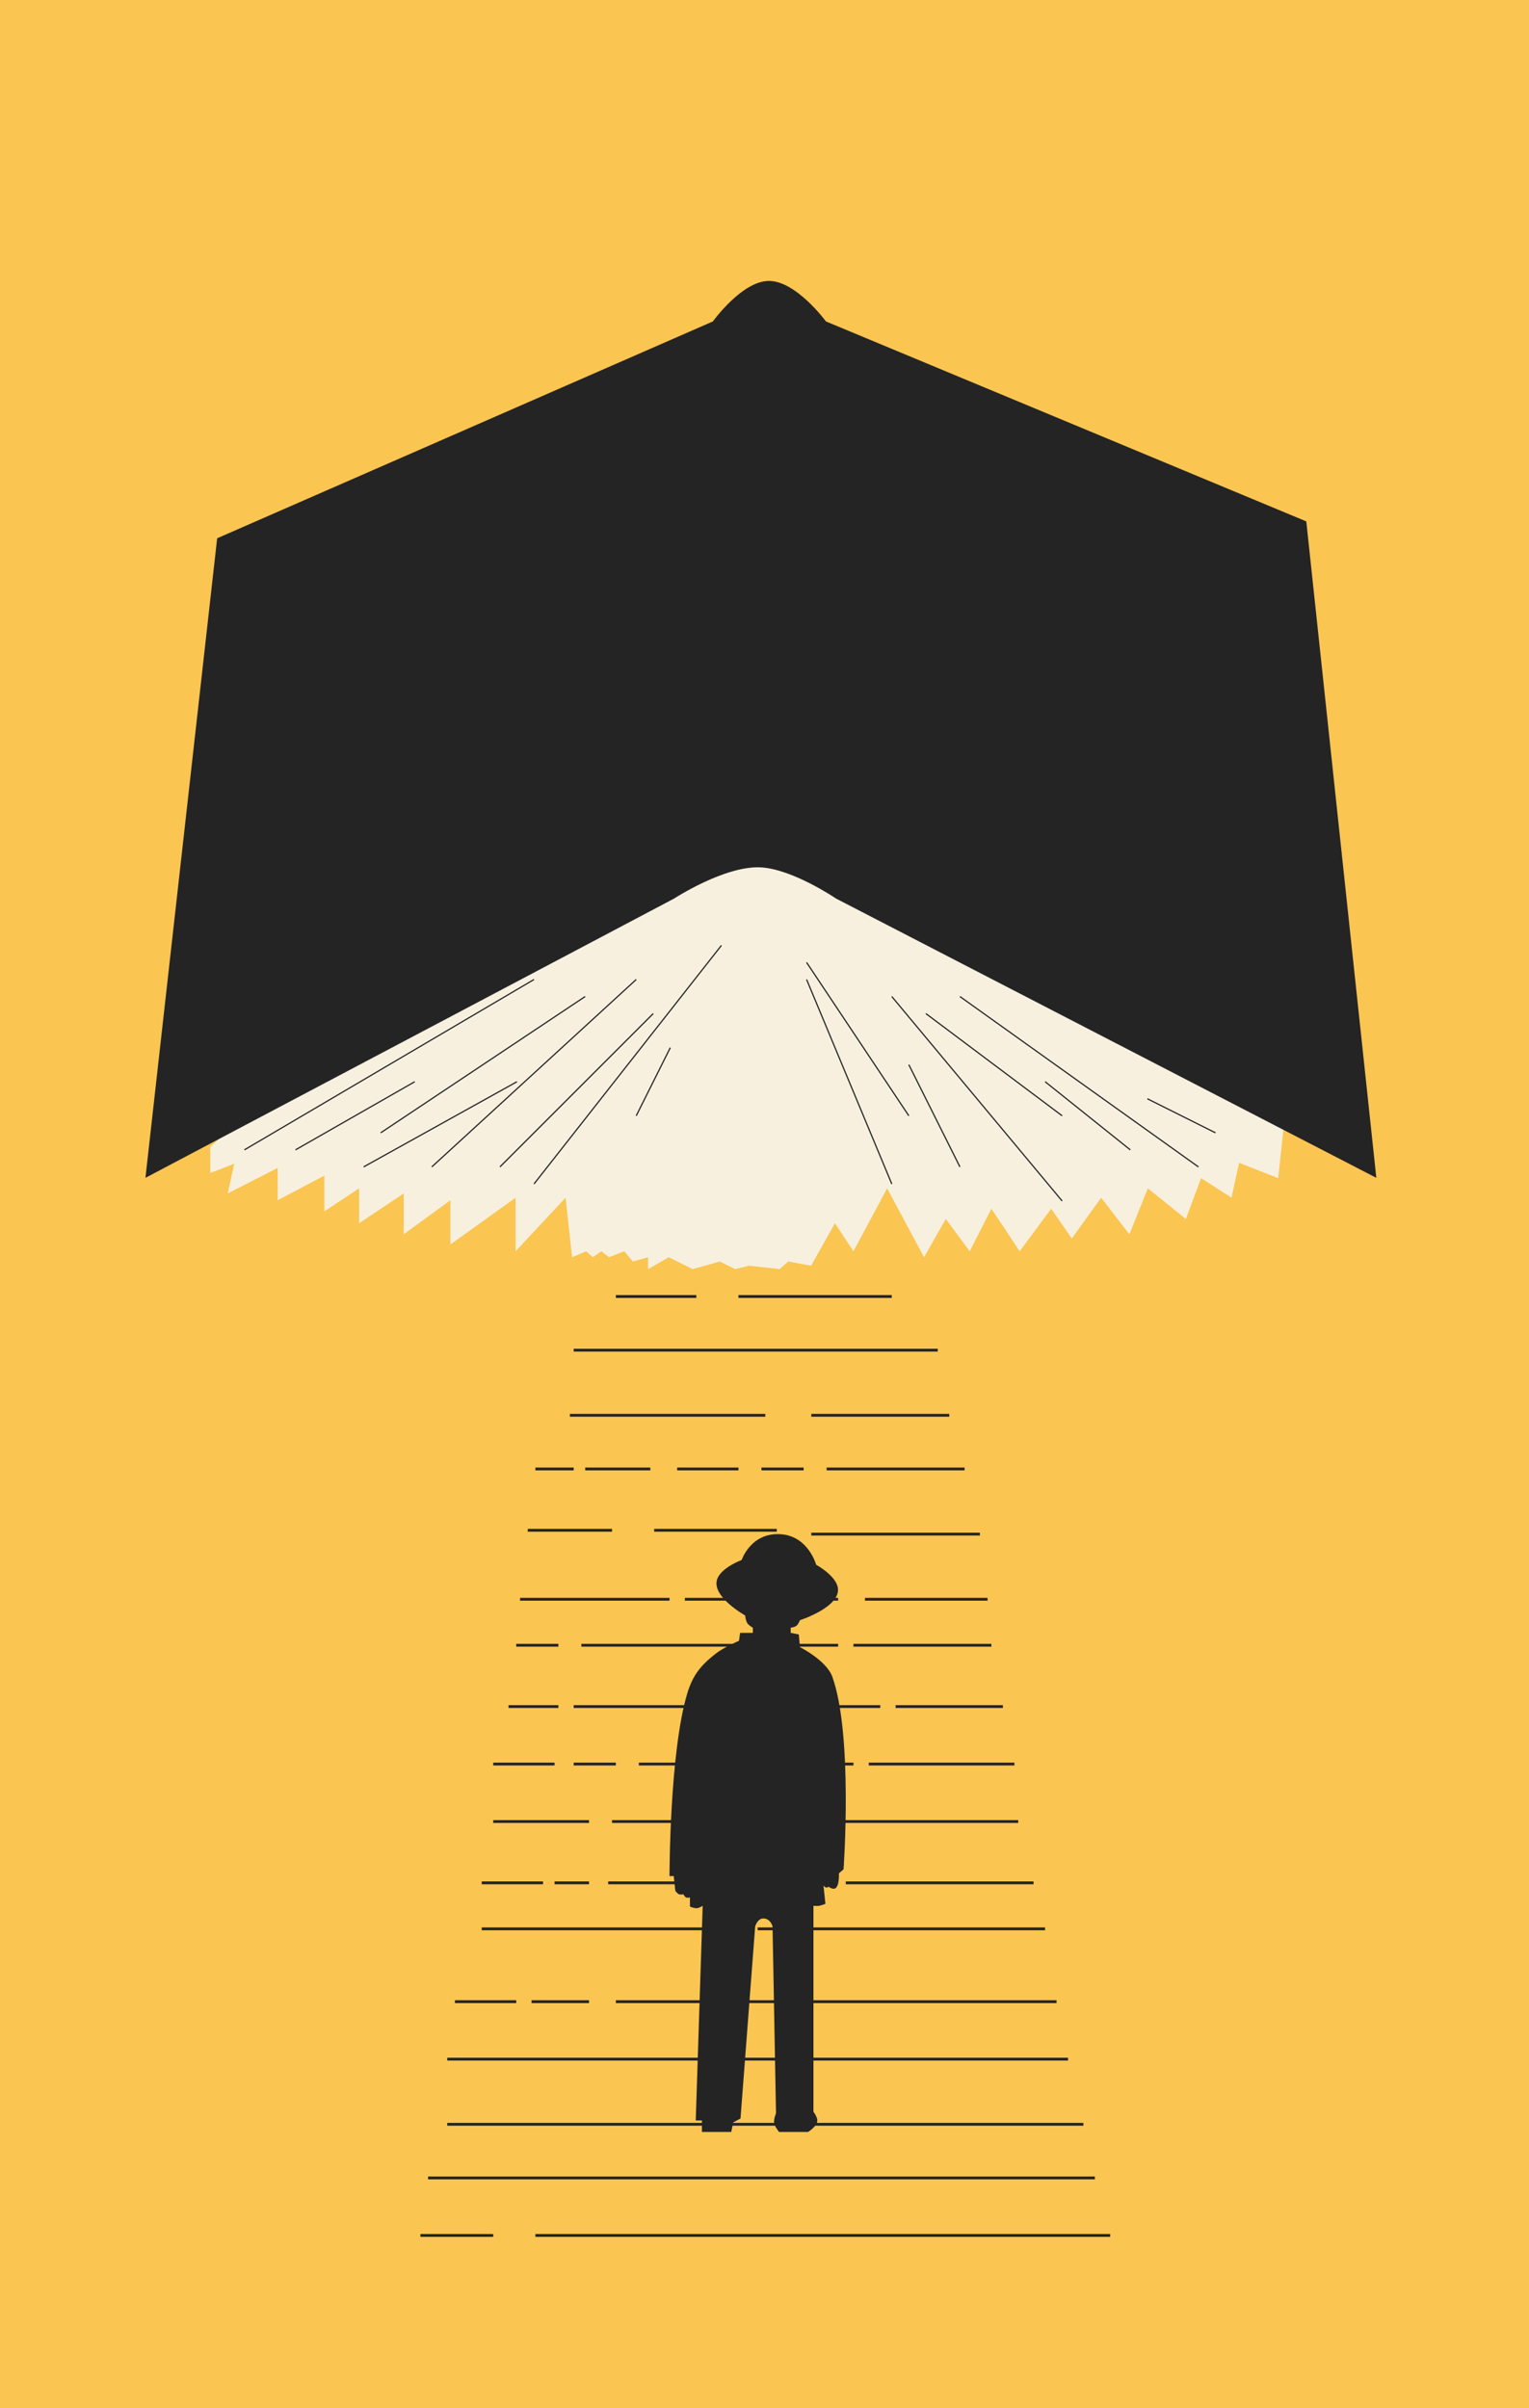 <?xml version="1.0" encoding="UTF-8"?> <svg xmlns="http://www.w3.org/2000/svg" width="381" height="600" viewBox="0 0 381 600" fill="none"> <rect width="381" height="600" fill="#FAC551"></rect> <path d="M142.957 336.418L233.673 336.418" stroke="#242424" stroke-width="0.703"></path> <path d="M153.459 323.049L173.512 323.049" stroke="#242424" stroke-width="0.703"></path> <path d="M184.016 323.049H222.212" stroke="#242424" stroke-width="0.703"></path> <path d="M142.002 352.65H190.702" stroke="#242424" stroke-width="0.703"></path> <path d="M202.16 352.65H236.537" stroke="#242424" stroke-width="0.703"></path> <path d="M133.408 366.02H142.957" stroke="#242424" stroke-width="0.703"></path> <path d="M145.822 366.02H162.056" stroke="#242424" stroke-width="0.703"></path> <path d="M168.738 366.02H184.017" stroke="#242424" stroke-width="0.703"></path> <path d="M189.746 366.02H200.25" stroke="#242424" stroke-width="0.703"></path> <path d="M205.98 366.02H240.357" stroke="#242424" stroke-width="0.703"></path> <path d="M131.498 381.299H152.506" stroke="#242424" stroke-width="0.703"></path> <path d="M163.01 381.299H193.567" stroke="#242424" stroke-width="0.703"></path> <path d="M202.16 382.254H244.176" stroke="#242424" stroke-width="0.703"></path> <path d="M215.529 398.486L246.086 398.486" stroke="#242424" stroke-width="0.703"></path> <path d="M195.475 398.486L208.843 398.486" stroke="#242424" stroke-width="0.703"></path> <path d="M170.648 398.486L190.701 398.486" stroke="#242424" stroke-width="0.703"></path> <path d="M129.588 398.486L166.829 398.486" stroke="#242424" stroke-width="0.703"></path> <path d="M128.633 409.945L139.137 409.945" stroke="#242424" stroke-width="0.703"></path> <path d="M126.723 425.223L139.136 425.223" stroke="#242424" stroke-width="0.703"></path> <path d="M223.168 425.223L249.905 425.223" stroke="#242424" stroke-width="0.703"></path> <path d="M216.484 439.547L252.771 439.547" stroke="#242424" stroke-width="0.703"></path> <path d="M173.514 439.547L212.665 439.547" stroke="#242424" stroke-width="0.703"></path> <path d="M159.189 439.547L169.693 439.547" stroke="#242424" stroke-width="0.703"></path> <path d="M142.957 439.547L153.461 439.547" stroke="#242424" stroke-width="0.703"></path> <path d="M122.902 453.871L146.775 453.871" stroke="#242424" stroke-width="0.703"></path> <path d="M152.504 453.871L203.114 453.871" stroke="#242424" stroke-width="0.703"></path> <path d="M206.936 453.871L253.726 453.871" stroke="#242424" stroke-width="0.703"></path> <path d="M210.754 469.148L257.544 469.148" stroke="#242424" stroke-width="0.703"></path> <path d="M151.549 469.148L204.068 469.148" stroke="#242424" stroke-width="0.703"></path> <path d="M120.037 469.148L135.316 469.148" stroke="#242424" stroke-width="0.703"></path> <path d="M138.182 469.148L146.776 469.148" stroke="#242424" stroke-width="0.703"></path> <path d="M120.037 480.607L180.196 480.607" stroke="#242424" stroke-width="0.703"></path> <path d="M188.791 480.607L260.409 480.607" stroke="#242424" stroke-width="0.703"></path> <path d="M153.459 498.752L263.273 498.752" stroke="#242424" stroke-width="0.703"></path> <path d="M132.453 498.752L146.777 498.752" stroke="#242424" stroke-width="0.703"></path> <path d="M113.355 498.752L128.634 498.752" stroke="#242424" stroke-width="0.703"></path> <path d="M111.445 513.074L266.139 513.074" stroke="#242424" stroke-width="0.703"></path> <path d="M111.445 529.309L269.959 529.309" stroke="#242424" stroke-width="0.703"></path> <path d="M106.67 542.676L272.823 542.676" stroke="#242424" stroke-width="0.703"></path> <path d="M104.76 557L122.903 557" stroke="#242424" stroke-width="0.703"></path> <path d="M133.408 557L276.643 557" stroke="#242424" stroke-width="0.703"></path> <path d="M122.902 439.547L138.181 439.547" stroke="#242424" stroke-width="0.703"></path> <path d="M144.867 409.945L192.612 409.945" stroke="#242424" stroke-width="0.703"></path> <path d="M142.957 425.223L219.349 425.223" stroke="#242424" stroke-width="0.703"></path> <path d="M197.385 409.945L208.844 409.945" stroke="#242424" stroke-width="0.703"></path> <path d="M212.664 409.945L247.041 409.945" stroke="#242424" stroke-width="0.703"></path> <path d="M187.599 405.578V406.861H184.426L184.138 408.835C184.138 408.835 180.338 410.465 178.272 412.092C174.583 414.997 172.623 417.402 171.252 421.962C166.828 436.668 166.828 467.461 166.828 467.461H167.886L168.271 471.113C168.271 471.113 168.754 471.834 169.232 472.001C169.623 472.137 170.29 472.001 170.29 472.001C170.29 472.001 170.597 472.626 170.963 472.79C171.307 472.945 171.925 472.79 171.925 472.79V475.06C171.925 475.06 173.03 475.557 173.752 475.455C174.319 475.375 175.098 474.863 175.098 474.863L173.367 528.356H174.906V531.219H182.214L182.695 528.85L184.522 527.863L188.176 479.995C188.176 479.995 188.753 478.021 190.196 478.021C192.022 478.021 192.504 479.995 192.504 479.995L193.369 526.58C193.369 526.58 192.788 527.949 192.888 528.85C193.005 529.895 194.139 531.219 194.139 531.219H201.351C201.351 531.219 203.663 529.807 203.659 528.356C203.656 527.425 202.697 526.185 202.697 526.185V474.863C202.697 474.863 203.557 474.959 204.139 474.863C204.721 474.767 205.677 474.37 205.677 474.37L205.197 469.83C205.197 469.83 205.613 470.341 205.967 470.323C206.169 470.313 206.448 470.126 206.448 470.126C206.448 470.126 207.175 470.597 207.698 470.619C209.253 470.684 209.044 466.77 209.044 466.77L210.198 465.783C210.198 465.783 212.602 432.424 207.409 417.817C205.96 413.739 199.331 410.414 199.331 410.414L199.043 407.256L197.024 406.861V405.578C197.024 405.578 197.994 405.454 198.466 405.085C198.963 404.696 199.331 403.703 199.331 403.703C199.331 403.703 209.713 400.363 208.755 395.511C208.16 392.493 203.37 389.886 203.37 389.886C203.37 389.886 201.447 382.796 194.619 382.286C187.119 381.725 184.811 388.701 184.811 388.701C184.811 388.701 179.529 390.637 178.656 393.636C177.411 397.916 185.676 402.519 185.676 402.519C185.676 402.519 185.795 403.839 186.253 404.493C186.643 405.05 187.599 405.578 187.599 405.578Z" fill="#242424"></path> <path d="M52.406 292.288V285.72L137.678 209.869L226.74 201.605L319.862 280.846L318.509 293.559L308.763 289.745L306.868 298.432L299.289 293.559L295.499 303.729L286.024 296.101L281.422 307.543L274.384 298.432L267.075 308.602L261.931 301.186L254.081 311.78L247.043 301.186L241.629 311.78L235.673 303.729L230.259 313.263L221.055 296.101L212.663 311.78L208.061 304.788L202.106 315.382L196.421 314.323L194.255 316.229L186.676 315.382L183.156 316.229L179.367 314.323L172.599 316.229L166.643 313.263L161.5 316.229V313.263L157.71 314.323L155.545 311.78L151.755 313.263L149.86 311.78L147.694 313.263L146.07 311.78L142.551 313.263L140.927 298.432L128.474 311.78V298.432L112.232 310.085V299.068L100.592 307.543V297.373L89.493 304.788V296.101L80.83 301.822V292.923L69.19 299.068V291.016L56.737 297.373L58.362 289.957L52.406 292.288Z" fill="#F7F0DF"></path> <path d="M54.112 134.123L36.242 293.482L167.965 223.894C167.965 223.894 180.508 215.741 189.409 216.115C197.391 216.451 208.33 223.894 208.33 223.894L342.956 293.482L325.506 129.918L205.807 80.092C205.807 80.092 198.344 69.904 191.511 70.001C184.812 70.095 177.636 80.092 177.636 80.092L54.112 134.123Z" fill="#242424"></path> <path d="M60.897 286.512L133.067 244.059" stroke="#242424" stroke-width="0.304"></path> <path d="M73.631 286.511L103.348 269.529" stroke="#242424" stroke-width="0.304"></path> <path d="M94.859 282.267L145.803 248.305" stroke="#242424" stroke-width="0.304"></path> <path d="M90.609 290.756L128.817 269.529" stroke="#242424" stroke-width="0.304"></path> <path d="M107.592 290.757L158.536 244.059" stroke="#242424" stroke-width="0.304"></path> <path d="M124.572 290.757L162.78 252.549" stroke="#242424" stroke-width="0.304"></path> <path d="M133.066 295.003L179.765 235.568" stroke="#242424" stroke-width="0.304"></path> <path d="M158.539 278.02L167.03 261.039" stroke="#242424" stroke-width="0.304"></path> <path d="M222.217 295.003L200.99 244.059" stroke="#242424" stroke-width="0.304"></path> <path d="M200.99 239.812L226.462 278.02" stroke="#242424" stroke-width="0.304"></path> <path d="M226.463 265.285L239.199 290.757" stroke="#242424" stroke-width="0.304"></path> <path d="M264.668 299.249L222.215 248.305" stroke="#242424" stroke-width="0.304"></path> <path d="M230.707 252.549L264.67 278.021" stroke="#242424" stroke-width="0.304"></path> <path d="M281.652 286.511L260.426 269.529" stroke="#242424" stroke-width="0.304"></path> <path d="M298.632 290.758L239.197 248.305" stroke="#242424" stroke-width="0.304"></path> <path d="M285.898 273.775L302.88 282.266" stroke="#242424" stroke-width="0.304"></path> </svg> 